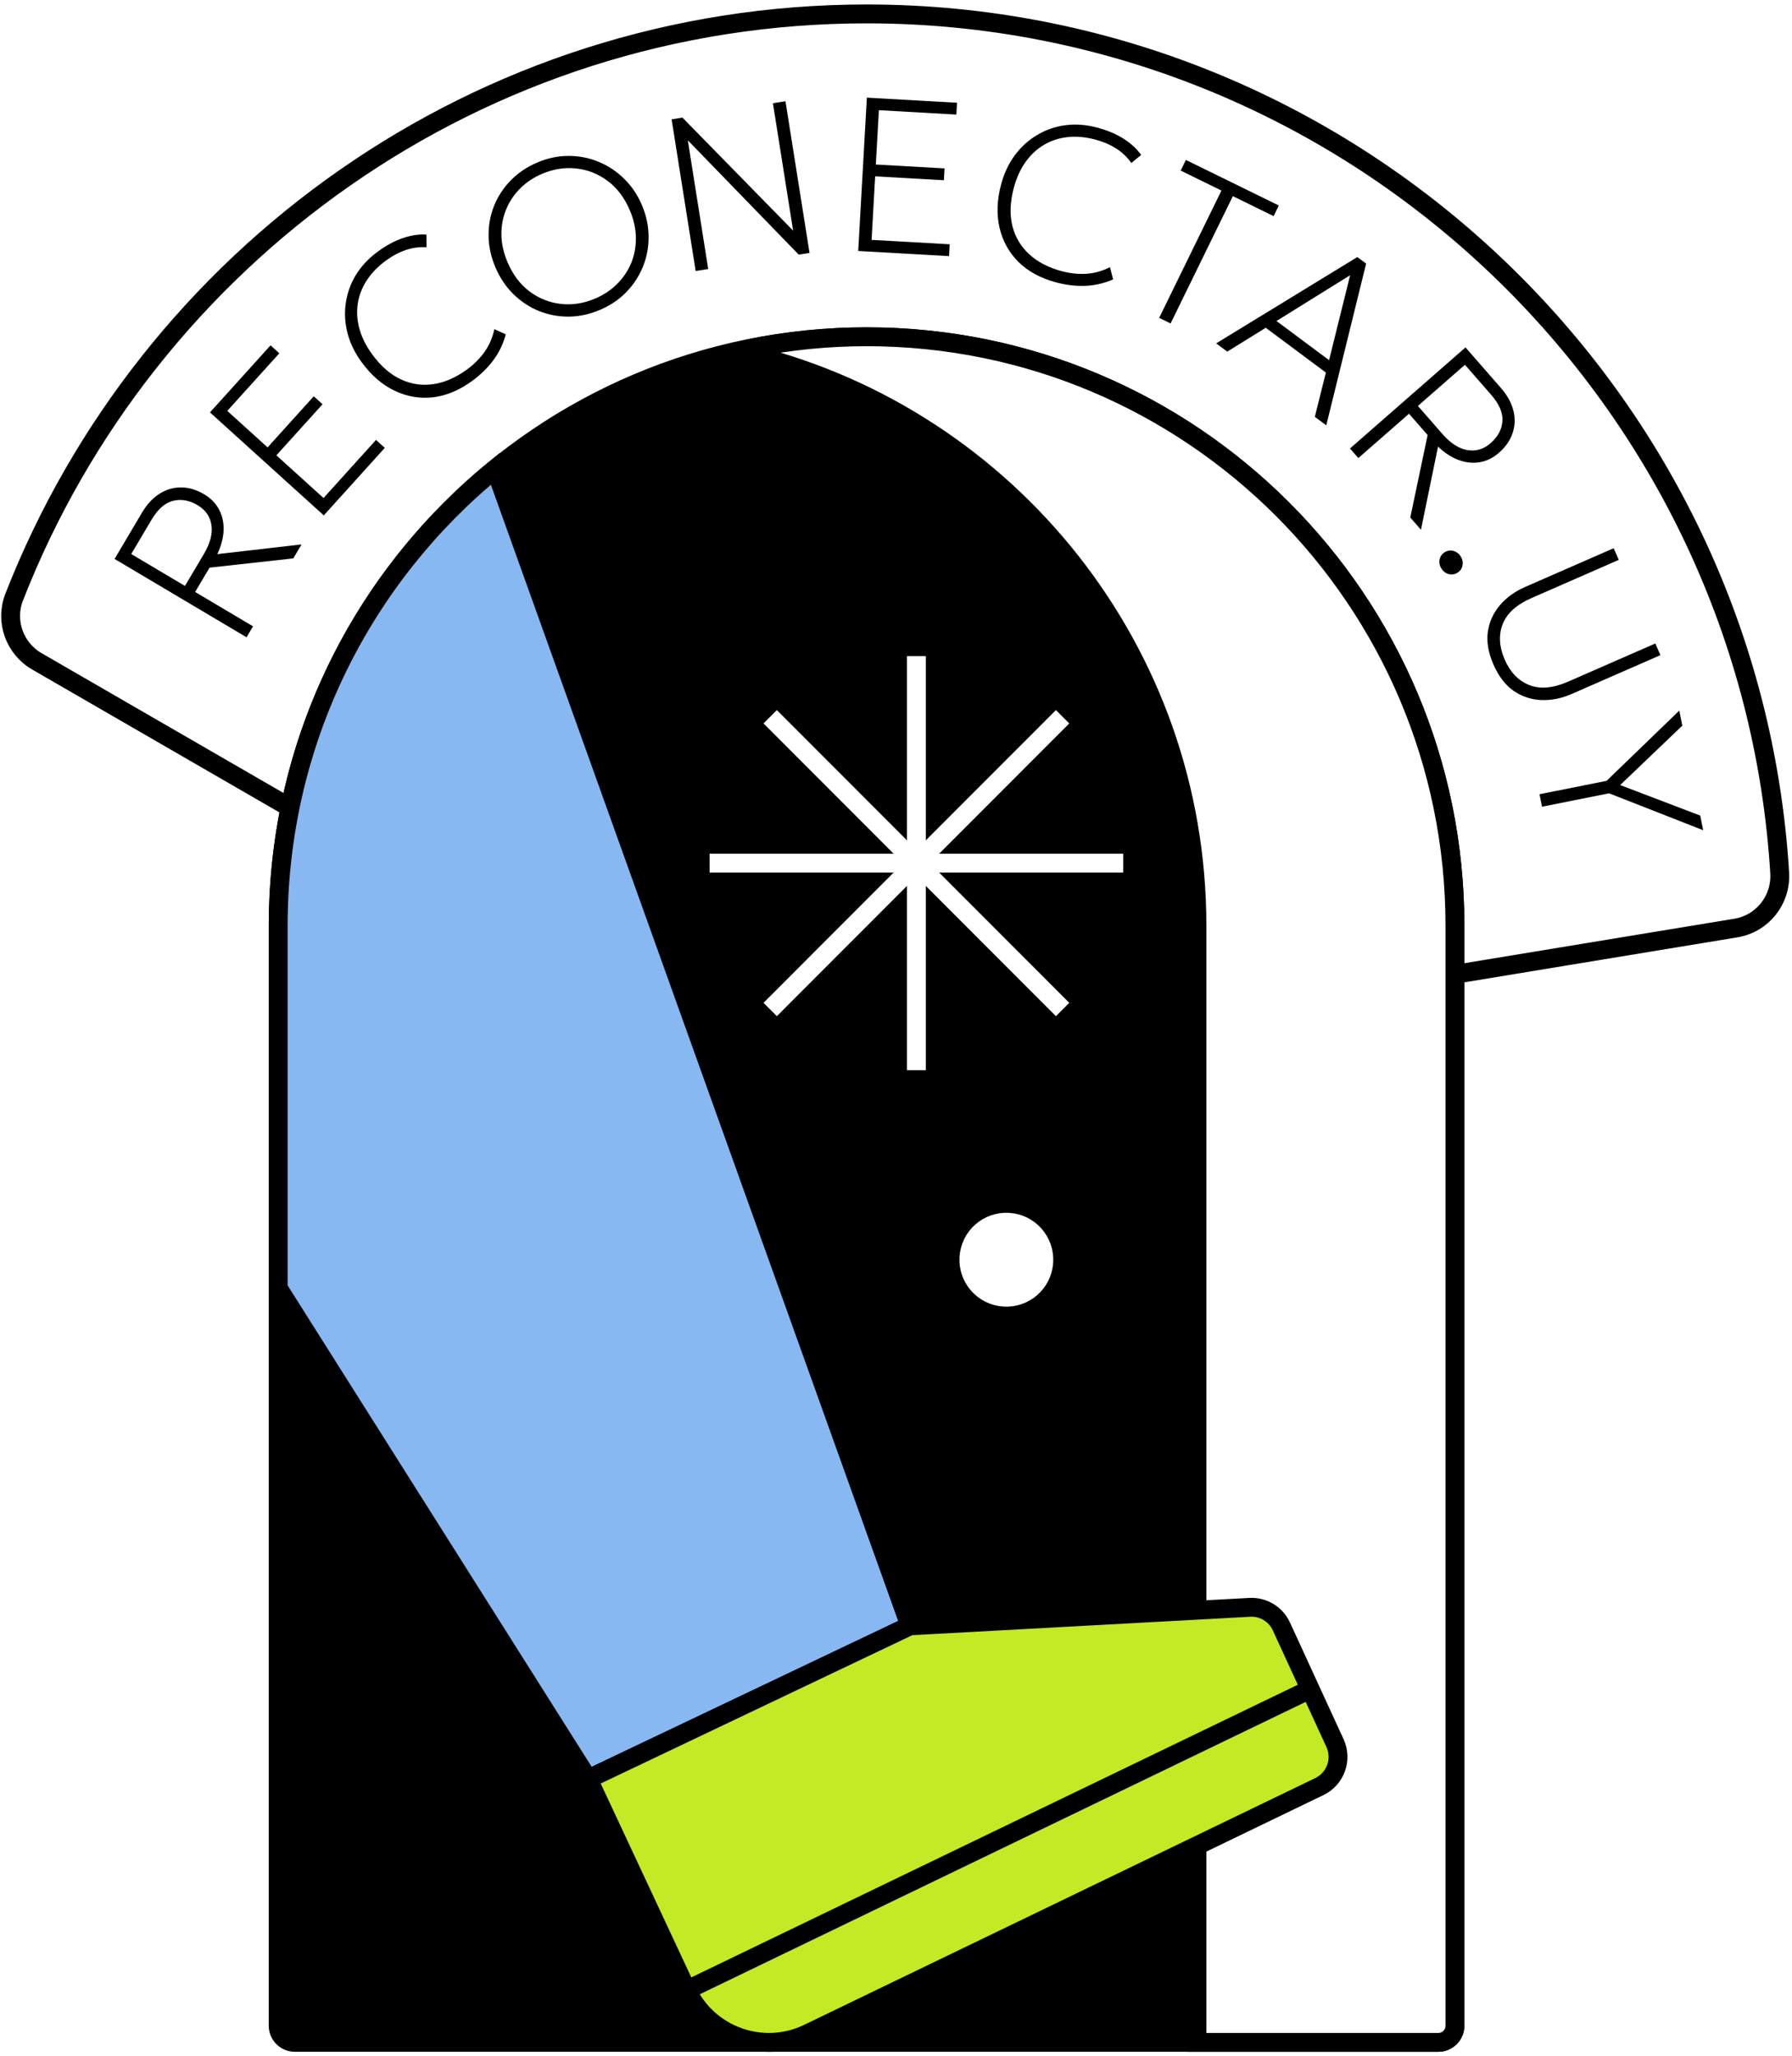 <?xml version="1.0" encoding="UTF-8"?> <svg xmlns="http://www.w3.org/2000/svg" width="380" height="436" viewBox="0 0 380 436" fill="none"><rect width="380" height="436" fill="white"></rect><path d="M308.524 206.587L368.105 196.771C373.701 195.846 377.693 190.858 377.391 185.189C377.349 184.432 377.307 183.701 377.256 183.045C370.021 82.526 286.002 2.951 183.764 2.951C101.637 2.951 31.265 54.3 3.004 126.608C1.012 131.705 3.088 137.491 7.819 140.225L61.904 171.48" fill="white"></path><path d="M308.524 206.587L368.105 196.771C373.701 195.846 377.693 190.858 377.391 185.189C377.349 184.432 377.307 183.701 377.256 183.045C370.021 82.526 286.002 2.951 183.764 2.951C101.637 2.951 31.265 54.3 3.004 126.608C1.012 131.705 3.088 137.491 7.819 140.225L61.904 171.48" stroke="black" stroke-width="4" stroke-miterlimit="10"></path><path d="M52.278 135.123L24.293 118.512L30.102 108.709C31.161 106.922 32.407 105.579 33.84 104.681C35.281 103.769 36.813 103.327 38.437 103.353C40.055 103.358 41.67 103.839 43.282 104.796C44.695 105.634 45.75 106.711 46.448 108.027C47.14 109.321 47.462 110.784 47.415 112.414C47.362 114.023 46.918 115.716 46.082 117.491L63.943 115.437L62.188 118.398L44.438 120.356L41.38 125.517L53.653 132.802L52.278 135.123ZM39.221 124.236L43.252 117.434C44.571 115.206 45.102 113.186 44.843 111.374C44.578 109.54 43.6 108.121 41.907 107.117C40.148 106.073 38.413 105.764 36.701 106.19C34.99 106.616 33.47 107.95 32.142 110.191L27.827 117.473L39.221 124.236Z" fill="black"></path><path d="M68.659 109.28L44.526 87.44L57.37 73.223L59.231 74.908L48.196 87.123L56.746 94.861L66.534 84.026L68.396 85.711L58.608 96.546L68.606 105.594L79.735 93.275L81.596 94.96L68.659 109.28Z" fill="black"></path><path d="M100.177 80.73C97.469 82.724 94.693 83.893 91.849 84.236C89.007 84.558 86.28 84.093 83.666 82.841C81.053 81.589 78.741 79.595 76.73 76.86C75.279 74.887 74.272 72.837 73.708 70.71C73.148 68.562 73.017 66.435 73.315 64.329C73.604 62.21 74.312 60.216 75.438 58.346C76.577 56.468 78.12 54.812 80.066 53.378C81.863 52.054 83.638 51.094 85.391 50.495C87.157 49.888 88.836 49.633 90.427 49.732L90.45 52.43C88.969 52.327 87.505 52.52 86.056 53.009C84.608 53.498 83.179 54.262 81.769 55.301C80.072 56.551 78.722 57.959 77.719 59.526C76.729 61.083 76.106 62.735 75.852 64.482C75.601 66.207 75.73 67.979 76.241 69.798C76.751 71.617 77.663 73.42 78.976 75.206C80.785 77.666 82.802 79.415 85.027 80.453C87.242 81.478 89.553 81.807 91.957 81.441C94.362 81.075 96.738 80.028 99.084 78.3C100.544 77.225 101.766 75.997 102.752 74.617C103.741 73.215 104.434 71.606 104.832 69.793L107.257 70.894C106.706 72.917 105.831 74.736 104.633 76.35C103.447 77.956 101.962 79.415 100.177 80.73Z" fill="black"></path><path d="M127.235 65.699C125.04 66.635 122.828 67.115 120.598 67.139C118.377 67.143 116.26 66.739 114.247 65.929C112.249 65.112 110.454 63.922 108.863 62.359C107.271 60.796 106.004 58.909 105.063 56.698C104.115 54.473 103.63 52.244 103.606 50.012C103.582 47.781 103.968 45.661 104.763 43.653C105.573 41.639 106.752 39.838 108.299 38.251C109.861 36.658 111.739 35.394 113.934 34.457C116.115 33.527 118.316 33.06 120.537 33.057C122.759 33.053 124.879 33.464 126.897 34.289C128.916 35.113 130.721 36.307 132.313 37.87C133.913 39.413 135.177 41.276 136.106 43.458C137.048 45.669 137.523 47.894 137.533 50.132C137.557 52.363 137.164 54.486 136.354 56.5C135.544 58.514 134.369 60.322 132.827 61.923C131.28 63.51 129.416 64.769 127.235 65.699ZM126.215 63.302C128.011 62.536 129.559 61.505 130.86 60.209C132.16 58.913 133.156 57.434 133.847 55.774C134.532 54.1 134.863 52.307 134.841 50.395C134.818 48.483 134.385 46.535 133.541 44.552C132.411 41.899 130.84 39.83 128.827 38.346C126.828 36.855 124.611 35.98 122.177 35.721C119.756 35.455 117.349 35.833 114.954 36.854C113.159 37.62 111.61 38.651 110.31 39.947C109.009 41.244 108.016 42.729 107.331 44.403C106.64 46.063 106.306 47.849 106.328 49.761C106.345 51.659 106.778 53.607 107.628 55.604C108.758 58.257 110.322 60.329 112.321 61.82C114.334 63.304 116.551 64.179 118.971 64.445C121.406 64.704 123.82 64.324 126.215 63.302Z" fill="black"></path><path d="M147.518 57.461L142.417 25.3L144.712 24.935L168.185 48.902L163.9 21.886L166.563 21.463L171.664 53.625L169.369 53.99L145.852 29.747L150.18 57.038L147.518 57.461Z" fill="black"></path><path d="M181.988 53.218L183.821 20.705L202.941 21.785L202.799 24.293L186.371 23.365L185.722 34.884L200.294 35.707L200.152 38.215L185.581 37.392L184.821 50.862L201.388 51.797L201.247 54.306L181.988 53.218Z" fill="black"></path><path d="M223.942 59.872C220.692 59.008 218.044 57.573 215.995 55.567C213.966 53.551 212.621 51.131 211.96 48.308C211.299 45.484 211.405 42.432 212.277 39.15C212.906 36.782 213.872 34.713 215.177 32.942C216.5 31.16 218.075 29.726 219.903 28.64C221.734 27.539 223.731 26.842 225.892 26.551C228.069 26.264 230.325 26.431 232.661 27.053C234.817 27.627 236.677 28.41 238.24 29.404C239.819 30.402 241.068 31.553 241.988 32.856L239.9 34.563C239.053 33.343 237.986 32.321 236.698 31.497C235.41 30.673 233.92 30.035 232.228 29.585C230.192 29.043 228.25 28.871 226.401 29.07C224.568 29.272 222.891 29.82 221.371 30.715C219.87 31.599 218.57 32.81 217.473 34.347C216.375 35.884 215.541 37.724 214.972 39.867C214.188 42.819 214.088 45.489 214.672 47.874C215.261 50.245 216.451 52.255 218.241 53.903C220.032 55.55 222.335 56.749 225.15 57.498C226.901 57.964 228.624 58.15 230.316 58.055C232.028 57.949 233.714 57.483 235.377 56.658L236.037 59.24C234.116 60.077 232.151 60.533 230.143 60.608C228.15 60.687 226.083 60.442 223.942 59.872Z" fill="black"></path><path d="M245.806 67.395L259.011 40.405L250.37 36.17L251.473 33.914L271.177 43.571L270.073 45.827L261.432 41.592L248.227 68.582L245.806 67.395Z" fill="black"></path><path d="M257.893 72.806L287.827 54.505L289.692 55.894L281.24 90.186L278.816 88.381L281.158 78.993L268.403 69.498L260.243 74.555L257.893 72.806ZM270.684 68.065L281.835 76.366L286.3 58.354L270.684 68.065Z" fill="black"></path><path d="M286.268 95.094L310.764 73.661L318.259 82.242C319.625 83.807 320.511 85.41 320.917 87.053C321.333 88.707 321.276 90.302 320.744 91.838C320.235 93.376 319.275 94.762 317.863 95.997C316.627 97.078 315.275 97.746 313.809 97.999C312.364 98.254 310.876 98.104 309.343 97.551C307.832 96.999 306.364 96.048 304.939 94.7L301.319 112.326L299.055 109.734L302.732 92.244L298.785 87.726L288.042 97.125L286.268 95.094ZM300.675 86.072L305.876 92.026C307.579 93.976 309.331 95.11 311.132 95.429C312.955 95.749 314.607 95.261 316.089 93.965C317.629 92.618 318.463 91.064 318.592 89.303C318.721 87.543 317.929 85.682 316.216 83.72L310.648 77.346L300.675 86.072Z" fill="black"></path><path d="M305.668 120.575C305.282 119.975 305.151 119.34 305.274 118.671C305.384 118.011 305.733 117.492 306.319 117.114C306.71 116.863 307.114 116.732 307.531 116.722C307.97 116.717 308.379 116.822 308.757 117.04C309.149 117.248 309.475 117.555 309.735 117.96C310.128 118.573 310.259 119.207 310.128 119.863C310.018 120.524 309.67 121.043 309.083 121.42C308.692 121.671 308.277 121.8 307.839 121.805C307.422 121.815 307.024 121.712 306.645 121.495C306.253 121.286 305.927 120.979 305.668 120.575Z" fill="black"></path><path d="M316.692 140.899C315.587 138.37 315.193 136.038 315.511 133.901C315.844 131.759 316.707 129.883 318.101 128.274C319.495 126.666 321.249 125.399 323.364 124.473L342.187 116.234L343.267 118.706L324.785 126.796C321.577 128.2 319.529 130.053 318.64 132.354C317.758 134.67 317.904 137.17 319.077 139.855C320.25 142.541 321.982 144.338 324.274 145.248C326.571 146.171 329.324 145.931 332.532 144.527L351.015 136.438L352.095 138.91L333.272 147.148C331.157 148.074 329.036 148.503 326.909 148.435C324.783 148.367 322.821 147.728 321.024 146.518C319.241 145.301 317.797 143.428 316.692 140.899Z" fill="black"></path><path d="M326.461 168.402L340.682 165.561L356.101 150.668L356.738 153.861L343.562 166.456L360.542 172.93L361.161 176.032L341.21 168.207L326.989 171.048L326.461 168.402Z" fill="black"></path><path d="M183.756 71.399C252.665 71.399 308.524 127.306 308.524 196.275V429.516C308.524 431.459 306.944 433.04 305.003 433.04H62.51C60.569 433.04 58.989 431.459 58.989 429.516V196.275C58.989 127.306 114.847 71.399 183.756 71.399Z" fill="black"></path><path d="M183.756 71.399C252.665 71.399 308.524 127.306 308.524 196.275V429.516C308.524 431.459 306.944 433.04 305.003 433.04H62.51C60.569 433.04 58.989 431.459 58.989 429.516V196.275C58.989 127.306 114.847 71.399 183.756 71.399Z" stroke="black" stroke-width="4" stroke-miterlimit="10"></path><path d="M159.747 75.251C158.949 75.049 158.982 73.905 159.789 73.745C167.545 72.223 175.554 71.407 183.756 71.407C252.665 71.407 308.524 127.314 308.524 196.283V429.525C308.524 431.467 306.944 433.049 305.002 433.049H253.816V196.283C253.816 137.92 213.807 88.944 159.747 75.251Z" fill="white"></path><path d="M159.747 75.251C158.949 75.049 158.982 73.905 159.789 73.745C167.545 72.223 175.554 71.407 183.756 71.407C252.665 71.407 308.524 127.314 308.524 196.283V429.525C308.524 431.467 306.944 433.049 305.002 433.049H253.816V196.283C253.816 137.92 213.807 88.944 159.747 75.251Z" stroke="black" stroke-width="4" stroke-miterlimit="10"></path><path d="M194.328 139.123V226.907" stroke="white" stroke-width="4" stroke-miterlimit="10"></path><path d="M150.47 183.011H238.178" stroke="white" stroke-width="4" stroke-miterlimit="10"></path><path d="M163.319 151.975L225.329 214.047" stroke="white" stroke-width="4" stroke-miterlimit="10"></path><path d="M163.319 214.047L225.329 151.975" stroke="white" stroke-width="4" stroke-miterlimit="10"></path><path d="M205.261 267.052C205.261 262.653 208.824 259.095 213.211 259.095C217.597 259.095 221.16 262.662 221.16 267.052C221.16 271.443 217.597 275.009 213.211 275.009C208.824 275.009 205.261 271.443 205.261 267.052Z" fill="white"></path><path d="M221.248 268.375C221.951 264.038 219.008 259.951 214.674 259.247C210.341 258.543 206.257 261.488 205.554 265.826C204.85 270.163 207.793 274.25 212.127 274.954C216.461 275.658 220.544 272.713 221.248 268.375Z" stroke="white" stroke-width="4" stroke-miterlimit="10"></path><path d="M192.95 344.726L105.015 99.415C76.939 122.31 58.997 157.189 58.997 196.266V273.133L124.721 377.184L192.95 344.709V344.726Z" fill="#87B8F2"></path><path d="M192.95 344.726L105.015 99.415C76.939 122.31 58.997 157.189 58.997 196.266V273.133L124.721 377.184L192.95 344.709V344.726Z" stroke="black" stroke-width="4" stroke-miterlimit="10"></path><path d="M171.252 431.198L279.783 378.807C283.212 377.15 284.683 373.054 283.094 369.597L271.725 344.861C270.531 342.253 267.867 340.647 265.01 340.807L192.958 344.735L124.73 377.209L145.646 421.963C150.159 431.61 161.638 435.757 171.26 431.198" fill="#C3EA24"></path><path d="M171.252 431.198L279.783 378.807C283.212 377.15 284.683 373.054 283.094 369.597L271.725 344.861C270.531 342.253 267.867 340.647 265.01 340.807L192.958 344.735L124.73 377.209L145.646 421.963C150.159 431.61 161.638 435.757 171.26 431.198H171.252Z" stroke="black" stroke-width="4" stroke-miterlimit="10"></path><path d="M277.842 358.167L145.638 421.955" stroke="black" stroke-width="4" stroke-miterlimit="10"></path></svg> 